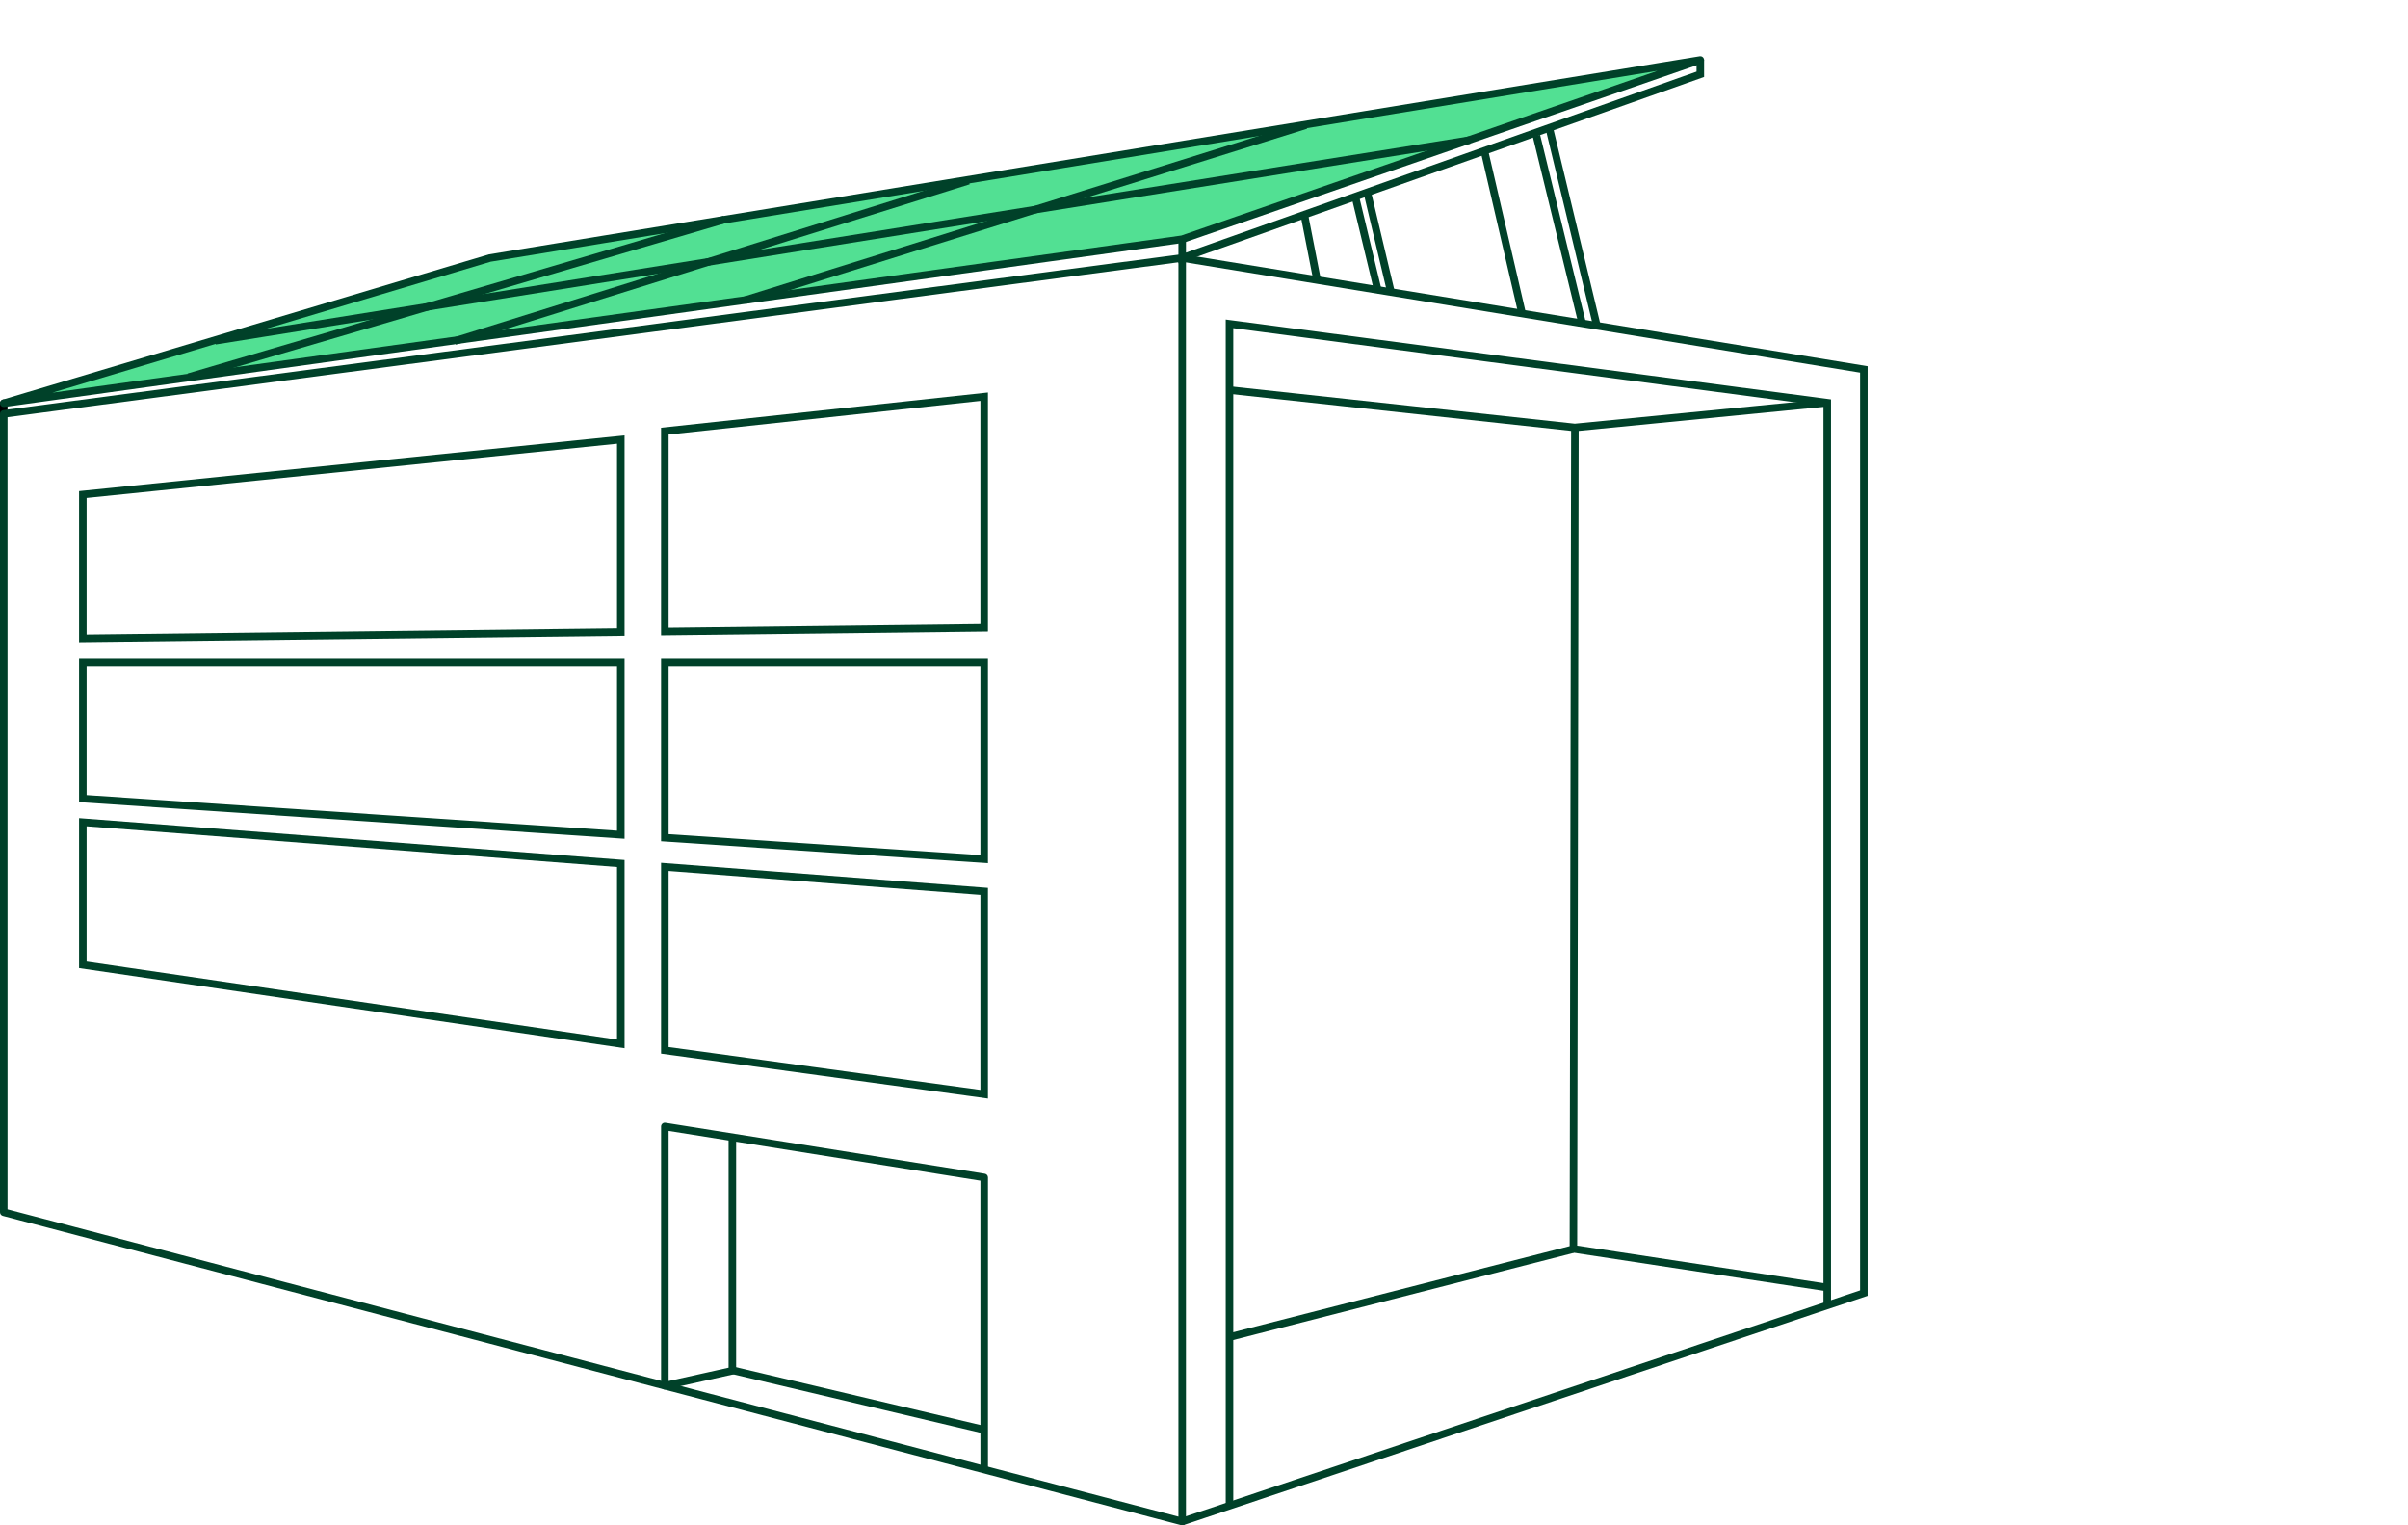 <?xml version="1.0" encoding="utf-8"?>
<!-- Generator: Adobe Illustrator 16.0.3, SVG Export Plug-In . SVG Version: 6.00 Build 0)  -->
<!DOCTYPE svg PUBLIC "-//W3C//DTD SVG 1.1//EN" "http://www.w3.org/Graphics/SVG/1.1/DTD/svg11.dtd">
<svg version="1.1" id="Warstwa_1" xmlns="http://www.w3.org/2000/svg" xmlns:xlink="http://www.w3.org/1999/xlink" x="0px" y="0px"
	 width="300px" height="190px" viewBox="0 0 300 190" enable-background="new 0 0 300 190" xml:space="preserve">
<g>
	<g>
		<polygon fill="#52E093" points="0.47,50.23 61.054,32.134 211.835,7.472 147.283,29.799 		"/>
	</g>
	<g>
		<path d="M0.47,52.023c-0.26,0-0.47-0.21-0.47-0.47V50.23c0-0.26,0.21-0.471,0.47-0.471S0.94,49.971,0.94,50.23v1.323
			C0.94,51.813,0.729,52.023,0.47,52.023z"/>
	</g>
	<g>
		<g>
			<g>
				<g>
					
						<rect x="182.123" y="28.15" transform="matrix(0.237 0.972 -0.972 0.237 176.073 -166.9)" fill="#004129" width="24.29" height="0.941"/>
				</g>
				<g>
					
						<rect x="177.043" y="28.669" transform="matrix(0.226 0.974 -0.974 0.226 173.363 -159.971)" fill="#004129" width="20.669" height="0.94"/>
				</g>
				<g>
					
						<rect x="183.345" y="28.009" transform="matrix(0.234 0.972 -0.972 0.234 177.859 -168.668)" fill="#004129" width="25.135" height="0.94"/>
				</g>
				<g>
					
						<rect x="164.302" y="29.882" transform="matrix(0.234 0.972 -0.972 0.234 159.919 -142.246)" fill="#004129" width="11.837" height="0.941"/>
				</g>
				<g>
					
						<rect x="159.18" y="30.391" transform="matrix(0.192 0.982 -0.982 0.192 162.28 -135.293)" fill="#004129" width="8.172" height="0.941"/>
				</g>
				<g>
					
						<rect x="165.54" y="29.746" transform="matrix(0.231 0.973 -0.973 0.231 161.525 -144.003)" fill="#004129" width="12.703" height="0.941"/>
				</g>
			</g>
			<g>
				<g>
					<g>
						<path fill="#004129" d="M147.283,190c-0.04,0-0.08-0.005-0.119-0.016L0.351,151.455C0.144,151.401,0,151.214,0,151.001V51.554
							c0-0.235,0.175-0.436,0.408-0.466l146.813-19.422c0.138-0.022,0.27,0.023,0.371,0.112c0.103,0.09,0.16,0.219,0.16,0.354
							V189.53c0,0.146-0.067,0.283-0.183,0.372C147.487,189.967,147.385,190,147.283,190z M0.94,150.639l145.873,38.281V32.669
							L0.94,51.966V150.639z"/>
					</g>
					<g>
						<polygon fill="#004129" points="147.432,189.976 147.133,189.084 231.737,160.735 231.737,46.415 147.207,32.597 
							147.359,31.668 232.678,45.615 232.678,161.412 232.356,161.52 						"/>
					</g>
					<g>
						<polygon fill="#004129" points="227.575,160.844 195.553,155.968 195.738,53.192 196.678,53.193 196.494,155.159 
							227.717,159.915 						"/>
					</g>
					<g>
						
							<rect x="174.13" y="138.944" transform="matrix(0.248 0.969 -0.969 0.248 287.298 -48.044)" fill="#004129" width="0.941" height="44.236"/>
					</g>
					<g>
						<path fill="#004129" d="M123.083,183.055h-0.94v-35.988l-30.432-4.854v28.533c0,0.22-0.153,0.411-0.368,0.459l-8.411,1.868
							c-0.14,0.03-0.285-0.003-0.396-0.092c-0.11-0.09-0.176-0.225-0.176-0.367v-32.293c0-0.138,0.061-0.269,0.165-0.357
							c0.105-0.09,0.243-0.13,0.379-0.106l39.785,6.344c0.228,0.036,0.396,0.233,0.396,0.464V183.055z M83.299,140.872v31.156
							l7.471-1.659v-28.306L83.299,140.872z"/>
					</g>
					<g>
						
							<rect x="90.807" y="173.989" transform="matrix(0.973 0.23 -0.23 0.973 43.064 -19.94)" fill="#004129" width="32.24" height="0.94"/>
					</g>
					<g>
						<path fill="#004129" d="M9.85,79.99V61.178l0.423-0.043l67.539-6.898V79.19L9.85,79.99z M10.79,62.027v17.012l66.082-0.777
							V55.276L10.79,62.027z"/>
					</g>
					<g>
						<path fill="#004129" d="M77.812,130.576L9.85,120.59v-18.677l0.507,0.039l67.455,5.175V130.576z M10.79,119.778l66.082,9.71
							v-21.49l-66.082-5.07V119.778z"/>
					</g>
					<g>
						<path fill="#004129" d="M82.358,79.138V53.281l40.724-4.39v29.768L82.358,79.138z M83.299,54.126v24.061l38.843-0.457V49.938
							L83.299,54.126z"/>
					</g>
					<g>
						<path fill="#004129" d="M123.083,136.838l-40.724-5.589v-23.774l40.724,3.123V136.838z M83.299,130.429l38.843,5.331v-24.291
							l-38.843-2.979V130.429z"/>
					</g>
					<g>
						<path fill="#004129" d="M123.083,107.525l-40.724-2.737V82.018h40.724V107.525z M83.299,103.909l38.843,2.61V82.958H83.299
							V103.909z"/>
					</g>
					<g>
						<path fill="#004129" d="M77.812,104.482L9.85,99.916V82.018h67.962V104.482z M10.79,99.037l66.082,4.44v-20.52H10.79V99.037z"
							/>
					</g>
					<g>
						<polygon fill="#004129" points="153.646,187.555 152.706,187.555 152.706,39.804 153.237,39.874 228.116,49.752 
							228.116,162.602 227.176,162.602 227.176,50.576 153.646,40.876 						"/>
					</g>
					<g>
						<polygon fill="#004129" points="196.193,53.722 196.145,53.717 153.125,49.058 153.227,48.122 196.198,52.776 227.6,49.696 
							227.691,50.632 						"/>
					</g>
				</g>
				<g>
					<polygon fill="#004129" points="146.813,32.798 146.813,29.799 147.752,29.799 147.752,31.467 211.364,8.92 211.364,7.472 
						212.305,7.472 212.305,9.585 					"/>
				</g>
			</g>
		</g>
		<g>
			<g>
				
					<rect x="127.281" y="-10.169" transform="matrix(0.298 0.955 -0.955 0.298 114.911 -103.382)" fill="#004129" width="0.94" height="73.226"/>
			</g>
			<g>
				
					<rect x="88.215" y="-1.059" transform="matrix(0.298 0.955 -0.955 0.298 93.229 -61.871)" fill="#004129" width="0.94" height="67.032"/>
			</g>
			<g>
				
					<rect x="56.431" y="2.372" transform="matrix(0.282 0.959 -0.959 0.282 76.507 -27.899)" fill="#004129" width="0.941" height="69.631"/>
			</g>
			<g>
				
					<rect x="104.482" y="-49.213" transform="matrix(0.158 0.988 -0.988 0.158 117.902 -78.466)" fill="#004129" width="0.94" height="158.204"/>
			</g>
		</g>
		<g>
			<path fill="#004129" d="M0.47,50.7c-0.219,0-0.412-0.151-0.459-0.37c-0.053-0.24,0.089-0.48,0.324-0.551l60.584-18.097
				l150.84-24.675c0.233-0.044,0.472,0.111,0.532,0.349c0.06,0.236-0.072,0.479-0.303,0.56l-64.552,22.327
				c-0.028,0.01-0.059,0.018-0.089,0.021L0.535,50.696C0.513,50.699,0.491,50.7,0.47,50.7z M206.493,8.821L61.129,32.598
				L6.519,48.914L147.172,29.34L206.493,8.821z"/>
		</g>
	</g>
</g>
</svg>
